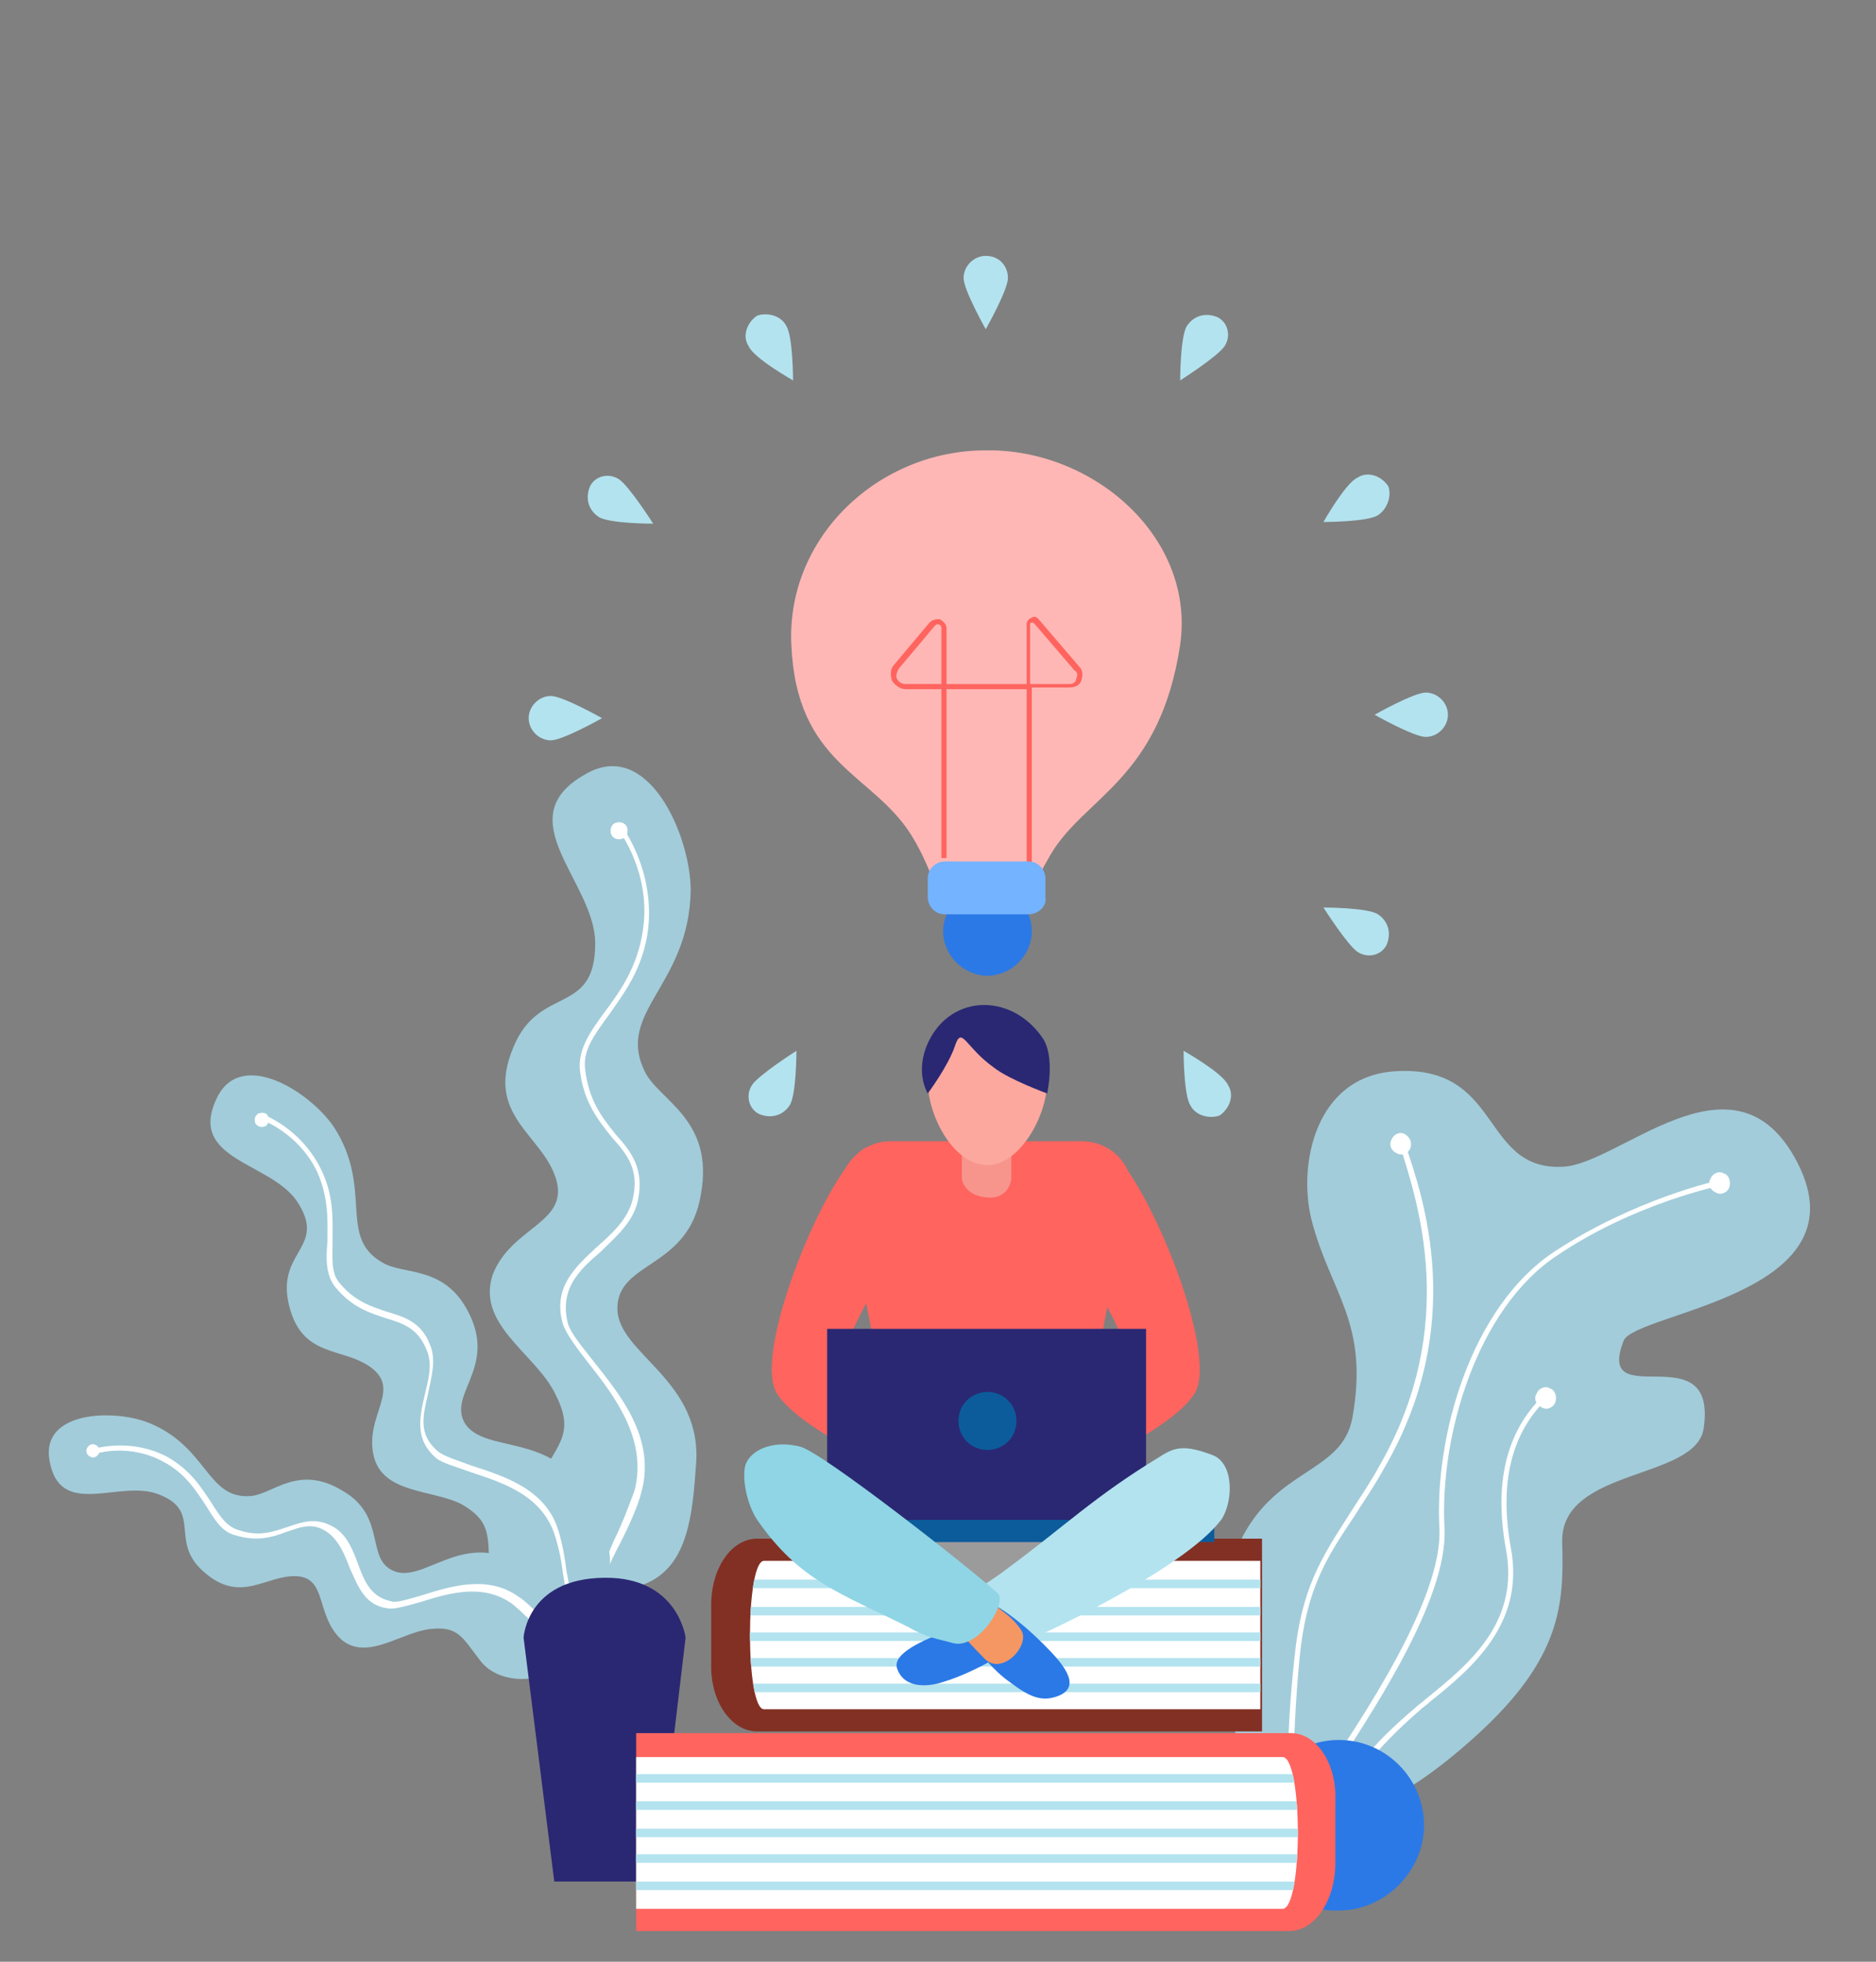 <?xml version="1.0" encoding="utf-8"?>
<!-- Generator: Adobe Illustrator 23.0.4, SVG Export Plug-In . SVG Version: 6.00 Build 0)  -->
<svg version="1.1" id="Слой_1" xmlns="http://www.w3.org/2000/svg" xmlns:xlink="http://www.w3.org/1999/xlink" x="0px" y="0px"
	 viewBox="0 0 110 115" style="enable-background:new 0 0 110 115;" xml:space="preserve">
<rect x="0" y="0" width="110" height="115" fill="#808080" stroke="none"/>
<style type="text/css">
	.st0{fill:#FEB7B5;}
	.st1{fill:#FF645F;}
	.st2{fill:#A2CCDA;}
	.st3{fill:#FFFFFF;}
	.st4{fill:#2A2873;}
	.st5{fill:#2B79E6;}
	.st6{fill:#823024;}
	.st7{clip-path:url(#SVGID_2_);}
	.st8{fill:#B3E3EF;}
	.st9{fill:#9B9B9B;}
	.st10{fill:#0C5C9B;}
	.st11{fill:#F7958D;}
	.st12{fill:#FCA89E;}
	.st13{fill:#F59762;}
	.st14{fill:#8FD5E5;}
	.st15{clip-path:url(#SVGID_4_);}
	.st16{fill:#73B3FF;}
</style>
<g>
	<g>
		<g>
			<g>
				<path class="st0" d="M69.2,37.8c-1.2,7.9-5.6,8.9-7.6,12.3c-2.1,3.6-1.8,5-3.8,4.7c-2.9-0.4-2.4-2.7-4.4-5.9
					c-2.3-3.6-6.7-4.1-7-11.1c-0.3-6.3,5.1-11.4,11.4-11.4C64.1,26.3,70.1,31.5,69.2,37.8z"/>
			</g>
		</g>
	</g>
	<g>
		<g>
			<path class="st1" d="M60.5,51.7h-0.3V40.4h-4.7v9.9h-0.3v-9.9h-2.1c-0.3,0-0.6-0.2-0.8-0.5c-0.1-0.3-0.1-0.7,0.1-0.9l2.1-2.5
				c0.2-0.2,0.4-0.2,0.6-0.2c0.2,0.1,0.4,0.3,0.4,0.5v3.3h4.7v-3.5c0-0.2,0.1-0.3,0.3-0.4c0.2-0.1,0.3,0,0.4,0.1l2.4,2.8
				c0.2,0.2,0.2,0.5,0.1,0.8c-0.1,0.3-0.4,0.4-0.7,0.4h-2.2V51.7z M60.5,40.1h2.2c0.2,0,0.4-0.1,0.4-0.3c0.1-0.2,0.1-0.4-0.1-0.5
				l-2.4-2.8c0,0-0.1,0-0.1,0c0,0-0.1,0-0.1,0.1V40.1z M55,36.6c-0.1,0-0.1,0-0.2,0.1l-2.1,2.5c-0.1,0.2-0.2,0.4-0.1,0.6
				c0.1,0.2,0.3,0.3,0.5,0.3h2.1v-3.3C55.2,36.7,55.1,36.6,55,36.6C55,36.6,55,36.6,55,36.6z"/>
		</g>
	</g>
	<g>
		<g>
			<path class="st2" d="M33.7,93.1c-2-0.3-3.6-4.1-2.2-6.3c1.4-2.3,2.2-2.9,1-5.2c-1.2-2.3-4.6-4-3.6-6.9c1.1-2.8,4.5-3,3.7-5.6
				c-0.8-2.6-4.2-3.7-2.5-7.7c1.5-3.7,4.8-1.8,4.8-6.1c0-3.6-5.2-7.3-0.6-9.9c3.7-2.2,6.2,3.6,6.2,6.8c-0.1,5.6-4.4,7.1-2.7,10.6
				c0.8,1.7,4.1,2.8,3.3,7.2c-0.7,4.4-4.9,3.9-4.9,6.7c0,2.7,5.1,4.2,4.6,9.3C40.5,90.6,39.8,94,33.7,93.1z"/>
		</g>
	</g>
	<g>
		<g>
			<path class="st3" d="M35.1,93.8h-0.3c0-0.7,0.6-2.1,1.2-3.5c0.5-1,0.9-2.1,1.2-2.9c0.8-3-1.2-5.6-2.7-7.5
				c-0.7-0.9-1.3-1.7-1.5-2.3c-0.6-2.1,0.7-3.3,2-4.5c0.9-0.8,1.8-1.6,2.1-2.8c0.4-1.7-0.3-2.6-1.2-3.6c-0.8-1-1.7-2.1-1.9-4
				c-0.1-1.2,0.6-2.2,1.4-3.3c0.9-1.2,2-2.7,2.3-4.9c0.5-3.3-1.4-5.8-1.4-5.8l0.2-0.2c0,0,1.9,2.5,1.5,6c-0.3,2.3-1.4,3.7-2.3,5
				c-0.8,1.1-1.5,2-1.4,3.1c0.2,1.9,1,2.9,1.8,3.9c0.9,1,1.7,2,1.3,3.9c-0.3,1.3-1.3,2.1-2.2,3c-1.3,1.1-2.4,2.2-1.9,4.2
				c0.2,0.6,0.8,1.3,1.5,2.2c1.5,1.9,3.7,4.5,2.8,7.7c-0.2,0.8-0.7,1.9-1.2,2.9C35.7,91.7,35.1,93.1,35.1,93.8z"/>
		</g>
	</g>
	<g>
		<g>
			<path class="st3" d="M36.8,48.7c0,0.3-0.2,0.5-0.5,0.5c-0.3,0-0.5-0.2-0.5-0.5c0-0.3,0.2-0.5,0.5-0.5
				C36.6,48.2,36.8,48.4,36.8,48.7z"/>
		</g>
	</g>
	<g>
		<g>
			<path class="st2" d="M32.8,95.1c-1.4,0.7-4.1-1-4.1-3.1c-0.1-2,0.1-2.8-1.6-3.8c-1.7-0.9-4.7-0.6-5.2-2.9
				c-0.5-2.3,1.6-3.8-0.1-5.1c-1.7-1.3-4.2-0.5-4.9-3.9c-0.6-3,2.3-3.2,0.5-5.9c-1.6-2.3-6.4-2.4-4.7-6c1.4-3,5.5-0.4,6.9,1.7
				c2.3,3.6,0.2,6.4,2.8,7.9c1.3,0.8,3.8,0.1,5.2,3.2c1.4,3.1-1.4,4.6-0.3,6.3c1.2,1.7,5,0.5,7,4C36,90.6,37,93,32.8,95.1z"/>
		</g>
	</g>
	<g>
		<g>
			<path class="st3" d="M33.7,95c-0.3-0.5-0.5-1.6-0.7-2.8c-0.1-0.9-0.3-1.7-0.5-2.3c-0.8-2.3-3.1-3-4.9-3.6c-0.8-0.3-1.6-0.5-2-0.8
				c-1.3-1.1-1-2.4-0.7-3.7c0.2-0.9,0.5-1.8,0.1-2.7c-0.5-1.2-1.3-1.5-2.3-1.8c-0.9-0.3-2-0.6-3-1.8c-0.6-0.7-0.6-1.7-0.5-2.7
				c0-1.2,0.1-2.5-0.6-4.1c-1.1-2.3-3.3-3.1-3.4-3.1l0.1-0.3c0.1,0,2.3,0.8,3.5,3.2c0.8,1.6,0.7,3,0.7,4.2c0,1.1-0.1,1.9,0.4,2.5
				c0.9,1.1,1.9,1.4,2.8,1.7c1,0.3,2,0.6,2.5,1.9c0.4,0.9,0.1,1.9-0.1,2.9c-0.3,1.3-0.6,2.4,0.6,3.4c0.4,0.3,1.1,0.5,1.9,0.8
				c1.8,0.6,4.3,1.3,5.1,3.7c0.2,0.6,0.4,1.5,0.5,2.4c0.2,1.1,0.4,2.2,0.7,2.6L33.7,95z"/>
		</g>
	</g>
	<g>
		<g>
			<path class="st3" d="M15.7,65.4c0.1,0.2,0.1,0.4-0.1,0.6c-0.2,0.1-0.4,0.1-0.6-0.1c-0.1-0.2-0.1-0.4,0.1-0.6
				C15.3,65.2,15.6,65.2,15.7,65.4z"/>
		</g>
	</g>
	<g>
		<g>
			<path class="st2" d="M32.7,97.5c-0.7,1.2-3.4,1.3-4.5-0.1c-1.1-1.4-1.3-2.1-3-1.9c-1.7,0.2-3.7,1.9-5.2,0.6
				c-1.5-1.4-0.8-3.6-2.6-3.7c-1.8-0.1-3.3,1.7-5.5-0.3c-2-1.8,0-3.5-2.6-4.5c-2.3-0.9-5.8,1.5-6.4-2c-0.5-2.9,3.8-3,5.8-2.2
				c3.5,1.4,3.4,4.5,6,4.3c1.3-0.1,2.8-1.9,5.4-0.3c2.6,1.5,1.3,4,3,4.7c1.7,0.7,3.9-2.2,7-0.6C32.8,92.6,34.8,93.9,32.7,97.5z"/>
		</g>
	</g>
	<g>
		<g>
			<path class="st3" d="M33.4,97c-0.5-0.2-1.2-0.9-1.9-1.6c-0.5-0.5-1.1-1.1-1.5-1.4c-1.7-1.2-3.7-0.6-5.3-0.1
				c-0.7,0.2-1.4,0.4-1.8,0.4c-1.5-0.1-1.9-1.3-2.4-2.4c-0.3-0.8-0.6-1.5-1.2-2c-0.9-0.7-1.6-0.4-2.5-0.1c-0.8,0.3-1.7,0.6-3,0.2
				c-0.8-0.2-1.2-0.9-1.7-1.7c-0.6-0.9-1.2-1.9-2.5-2.6c-2-1.1-3.9-0.5-3.9-0.5l-0.1-0.3c0.1,0,2.1-0.6,4.2,0.5
				c1.4,0.8,2,1.8,2.6,2.7c0.5,0.8,0.9,1.4,1.6,1.6c1.2,0.4,2,0.1,2.9-0.2c0.9-0.3,1.7-0.6,2.8,0.1c0.7,0.5,1,1.3,1.3,2.1
				c0.4,1.1,0.8,2,2.1,2.2c0.4,0,1-0.2,1.7-0.4c1.6-0.5,3.8-1.2,5.6,0.1c0.5,0.3,1,0.9,1.6,1.4c0.7,0.7,1.4,1.4,1.8,1.6L33.4,97z"/>
		</g>
	</g>
	<g>
		<g>
			<path class="st3" d="M5.6,84.7c0.2,0.1,0.3,0.3,0.2,0.5c-0.1,0.2-0.3,0.3-0.5,0.2c-0.2-0.1-0.3-0.3-0.2-0.5S5.4,84.6,5.6,84.7z"
				/>
		</g>
	</g>
	<g>
		<g>
			<path class="st4" d="M38.5,110.3h-6L30.7,96c0,0,0.2-3.7,5.2-3.5c3.9,0.2,4.3,3.5,4.3,3.5L38.5,110.3z"/>
		</g>
	</g>
	<g>
		<g>
			<g>
				<g>
					<path class="st2" d="M73.3,104.5c-1.4-3.9-2.5-10.1-0.6-14.1c2.1-4.4,6-4,6.6-7.3c1-5.6-1.3-7.3-2.4-11.6
						c-0.8-3.2,0.2-8.4,4.9-8.7c6.3-0.4,5,5.8,9.8,5.6c3.3-0.1,9.9-7.1,13.6-0.6c4.6,8.1-9.3,9.1-10,10.8c-1.7,4.4,5.5-0.5,4.7,5.1
						c-0.4,3.1-8.4,2.3-8.3,6.7c0.1,3.6,0,6.8-5.1,11.4c-5.1,4.6-7.3,4.3-7.3,4.3L73.3,104.5z"/>
				</g>
			</g>
		</g>
		<g>
			<g>
				<path class="st3" d="M76,107.2l-0.3-0.1c0.2-0.4,0.8-1.4,1.7-2.7c2.5-3.7,7.2-10.7,7-14.8c-0.3-5.5,1.9-13,6.7-16.2
					c4.7-3.1,9.6-4.2,9.7-4.2l0.1,0.3c0,0-5,1-9.6,4.1c-4.7,3.1-6.9,10.6-6.6,16c0.2,4.2-4.3,10.9-7,15
					C76.9,105.8,76.2,106.8,76,107.2z"/>
			</g>
		</g>
		<g>
			<g>
				<path class="st3" d="M75.6,105.2c0,0-0.3-2.5,0.3-8c0.4-4.1,1.6-5.9,3.2-8.4c0.5-0.8,1.2-1.8,1.8-2.9c4.7-8.2,2.2-15.5,1.2-18.7
					l-0.1-0.2l0.3-0.1l0.1,0.2c1.1,3.2,3.6,10.6-1.2,18.9c-0.6,1.1-1.3,2.1-1.8,2.9c-1.6,2.4-2.8,4.2-3.2,8.3
					c-0.5,5.4-0.3,7.9-0.3,7.9L75.6,105.2z"/>
			</g>
		</g>
		<g>
			<g>
				<path class="st3" d="M77.7,107.3l-0.3-0.1c1.6-3.2,3-4.9,5.6-7.1c0.2-0.2,0.4-0.3,0.6-0.5c2.6-2.1,5.5-4.5,4.7-8.8
					c-0.7-3.8,0-6.8,2.1-8.9l0.2,0.2c-2,2-2.7,4.9-2,8.7c0.8,4.4-2.3,7-4.8,9c-0.2,0.2-0.4,0.3-0.6,0.5
					C80.7,102.5,79.3,104.2,77.7,107.3z"/>
			</g>
		</g>
		<g>
			<g>
				<path class="st3" d="M82.7,67.3c-0.1,0.3-0.5,0.5-0.8,0.3c-0.3-0.1-0.5-0.5-0.3-0.8c0.1-0.3,0.5-0.5,0.8-0.3
					C82.7,66.7,82.8,67,82.7,67.3z"/>
			</g>
		</g>
		<g>
			<g>
				<path class="st3" d="M101.4,69.6c-0.1,0.3-0.5,0.5-0.8,0.3c-0.3-0.1-0.5-0.5-0.3-0.8c0.1-0.3,0.5-0.5,0.8-0.3
					C101.4,68.9,101.5,69.3,101.4,69.6z"/>
			</g>
		</g>
		<g>
			<g>
				<path class="st3" d="M91.2,82.2c-0.1,0.3-0.5,0.5-0.8,0.3c-0.3-0.1-0.5-0.5-0.3-0.8c0.1-0.3,0.5-0.5,0.8-0.3
					C91.2,81.5,91.3,81.9,91.2,82.2z"/>
			</g>
		</g>
	</g>
	<g>
		<g>
			<path class="st5" d="M73.5,107c0-2.8,2.3-5,5-5c2.8,0,5,2.3,5,5s-2.3,5-5,5C75.7,112.1,73.5,109.8,73.5,107z"/>
		</g>
	</g>
	<g>
		<g>
			<g>
				<path class="st6" d="M44.4,101.5H74V90.2H44.4c-1.5,0-2.7,1.7-2.7,3.9v3.6C41.7,99.8,42.9,101.5,44.4,101.5z"/>
			</g>
		</g>
		<g>
			<defs>
				<path id="SVGID_1_" d="M44.8,100.2h29.1v-8.7H44.8C43.7,91.5,43.7,100.2,44.8,100.2z"/>
			</defs>
			<use xlink:href="#SVGID_1_"  style="overflow:visible;fill:#FFFFFF;"/>
			<clipPath id="SVGID_2_">
				<use xlink:href="#SVGID_1_"  style="overflow:visible;"/>
			</clipPath>
			<g class="st7">
				<g>
					<g>
						<rect x="43.1" y="98.7" class="st8" width="31.4" height="0.5"/>
					</g>
				</g>
				<g>
					<g>
						<rect x="43.1" y="97.2" class="st8" width="31.4" height="0.5"/>
					</g>
				</g>
				<g>
					<g>
						<rect x="43.1" y="95.7" class="st8" width="31.4" height="0.5"/>
					</g>
				</g>
				<g>
					<g>
						<rect x="43.1" y="94.2" class="st8" width="31.4" height="0.5"/>
					</g>
				</g>
				<g>
					<g>
						<rect x="43.1" y="92.6" class="st8" width="31.4" height="0.5"/>
					</g>
				</g>
			</g>
		</g>
	</g>
	<g>
		<g>
			<path class="st9" d="M53.1,90.5c0,0-1.9,2.7-0.6,4.3s12,0.3,12.4-1.4c0.4-1.8-0.7-3.9-0.7-3.9L53.1,90.5z"/>
		</g>
	</g>
	<g>
		<g>
			<rect x="52.5" y="89" class="st10" width="18.7" height="1.4"/>
		</g>
	</g>
	<g>
		<g>
			<g>
				<path class="st1" d="M51,67.2c-2,0.3-6.9,11.7-5.5,14.4c1.5,2.6,9.5,5.7,9.5,5.7l-0.4-4.5c0,0-5.5-2.3-5-3.8
					c0.4-1.5,3.6-6.9,3.6-6.9L51,67.2z"/>
			</g>
		</g>
		<g>
			<g>
				<path class="st1" d="M64.6,67.2c2,0.3,6.9,11.7,5.5,14.4c-1.5,2.6-9.5,5.7-9.5,5.7l0.4-4.5c0,0,5.5-2.3,5-3.8
					c-0.4-1.5-3.6-6.9-3.6-6.9L64.6,67.2z"/>
			</g>
		</g>
		<g>
			<g>
				<path class="st1" d="M52.2,66.9h11.2c1.7,0,3,1.3,3,3c0,0-2.1,8.7-2.2,11.6c0,1.6,0.5,6.4,0.5,6.4H50.9c0,0,0.6-5,0.6-6.7
					c0-2.9-2.3-11.3-2.3-11.3C49.2,68.3,50.6,66.9,52.2,66.9z"/>
			</g>
		</g>
		<g>
			<g>
				<path class="st11" d="M59.3,69.1c0,0-0.1,1.2-1.4,1.1c-1.4-0.1-1.5-1.1-1.5-1.1v-5.4h2.9V69.1z"/>
			</g>
		</g>
		<g>
			<g>
				<path class="st12" d="M61.4,63.4c0,2-1.6,4.9-3.5,4.9c-2,0-3.5-2.9-3.5-4.9c0-2,1.6-3.5,3.5-3.5C59.8,59.9,61.4,61.5,61.4,63.4z
					"/>
			</g>
		</g>
		<g>
			<g>
				<rect x="48.5" y="77.9" class="st4" width="18.7" height="11.2"/>
			</g>
		</g>
		<g>
			<g>
				<path class="st10" d="M59.6,83.3c0,1-0.8,1.7-1.7,1.7c-1,0-1.7-0.8-1.7-1.7c0-1,0.8-1.7,1.7-1.7C58.8,81.6,59.6,82.3,59.6,83.3z
					"/>
			</g>
		</g>
		<g>
			<g>
				<path class="st5" d="M56.6,95c0,0-0.3,0.3-1.3,0.7c-1,0.4-3,1.2-2.7,2.1c0.4,1.2,1.8,1.1,2.7,0.8c2-0.6,4.1-2,4.1-2L56.6,95z"/>
			</g>
		</g>
		<g>
			<g>
				<path class="st8" d="M59,92c3.4-2.5,5.2-4.3,9-6.6c0.9-0.6,1.5-0.7,3.1-0.1c1.3,0.5,1.2,2.8,0.5,3.8c-2.2,2.9-10.7,6.9-12.4,7.5
					c-0.7,0.3-3.3-1.9-2.3-3C57.4,93,58.1,92.7,59,92z"/>
			</g>
		</g>
		<g>
			<g>
				<path class="st5" d="M57.4,96.8c0,0,0.8,1.1,1.8,1.8c1.2,0.9,1.9,1.2,2.9,0.8c1.4-0.6,0.1-2-0.9-3c-1.6-1.6-2.7-2.2-2.7-2.2
					L57.4,96.8z"/>
			</g>
		</g>
		<g>
			<g>
				<path class="st4" d="M54.4,64.1c0,0,1.2-1.6,1.6-2.8c0.4-1.2,0.6,0.1,2.3,1.3c0.9,0.7,3.1,1.5,3.1,1.5s0.5-2.2-0.3-3.3
					c-1.9-2.7-5.6-2.5-6.8,0.6C53.7,63,54.4,64.1,54.4,64.1z"/>
			</g>
		</g>
		<g>
			<g>
				<path class="st13" d="M57.6,93.5l1.5,1.2c0,0,0.5,0.4,0.8,0.9c0.5,0.9-1.2,2.7-2.2,1.6c-1.1-1.1-2-2.2-2-2.2L57.6,93.5z"/>
			</g>
		</g>
		<g>
			<g>
				<path class="st14" d="M53.3,95.4c-4-2-6.4-2.7-8.9-6.3c-0.6-0.9-0.9-2.4-0.7-3.2c0.3-0.9,1.6-1.5,3.2-1.1
					c1.3,0.3,10.2,7.3,11.6,8.6c0.6,0.6-1.2,3.4-2.7,2.9C55.1,96.1,54.3,96,53.3,95.4z"/>
			</g>
		</g>
	</g>
	<g>
		<g>
			<g>
				<path class="st1" d="M75.7,101.6H37.3v11.6h38.3c1.5,0,2.7-1.8,2.7-4v-3.6C78.4,103.4,77.2,101.6,75.7,101.6z"/>
			</g>
		</g>
		<g>
			<defs>
				<path id="SVGID_3_" d="M75.2,103H37.3v8.9h37.9C76.4,111.9,76.4,103,75.2,103z"/>
			</defs>
			<use xlink:href="#SVGID_3_"  style="overflow:visible;fill:#FFFFFF;"/>
			<clipPath id="SVGID_4_">
				<use xlink:href="#SVGID_3_"  style="overflow:visible;"/>
			</clipPath>
			<g class="st15">
				<g>
					<g>
						<rect x="36.8" y="104" class="st8" width="40.2" height="0.5"/>
					</g>
				</g>
				<g>
					<g>
						<rect x="36.8" y="105.6" class="st8" width="40.2" height="0.5"/>
					</g>
				</g>
				<g>
					<g>
						<rect x="36.8" y="107.2" class="st8" width="40.2" height="0.5"/>
					</g>
				</g>
				<g>
					<g>
						<rect x="36.8" y="108.7" class="st8" width="40.2" height="0.5"/>
					</g>
				</g>
				<g>
					<g>
						<rect x="36.8" y="110.3" class="st8" width="40.2" height="0.5"/>
					</g>
				</g>
			</g>
		</g>
	</g>
	<g>
		<g>
			<path class="st5" d="M60.5,54.6c0,1.4-1.2,2.6-2.6,2.6c-1.4,0-2.6-1.2-2.6-2.6c0-1.4,1.2-2.6,2.6-2.6
				C59.3,52,60.5,53.1,60.5,54.6z"/>
		</g>
	</g>
	<g>
		<g>
			<path class="st16" d="M60.3,53.6h-4.9c-0.6,0-1-0.5-1-1v-1.1c0-0.6,0.5-1,1-1h4.9c0.6,0,1,0.5,1,1v1.1
				C61.4,53.1,60.9,53.6,60.3,53.6z"/>
		</g>
	</g>
	<g>
		<g>
			<path class="st8" d="M59.1,16.3c0,0.7-1.3,3-1.3,3s-1.3-2.3-1.3-3s0.6-1.3,1.3-1.3C58.6,15,59.1,15.6,59.1,16.3z"/>
		</g>
	</g>
	<g>
		<g>
			<path class="st8" d="M46.1,19.1c0.4,0.6,0.4,3.2,0.4,3.2s-2.3-1.3-2.6-2c-0.4-0.6-0.1-1.4,0.5-1.8C45,18.3,45.8,18.5,46.1,19.1z"
				/>
		</g>
	</g>
	<g>
		<g>
			<path class="st8" d="M36.3,28.1c0.6,0.4,2,2.6,2,2.6s-2.6,0-3.2-0.4c-0.6-0.4-0.8-1.1-0.5-1.8C34.9,27.9,35.7,27.7,36.3,28.1z"/>
		</g>
	</g>
	<g>
		<g>
			<path class="st8" d="M32.3,40.8c0.7,0,3,1.3,3,1.3s-2.3,1.3-3,1.3c-0.7,0-1.3-0.6-1.3-1.3S31.6,40.8,32.3,40.8z"/>
		</g>
	</g>
	<g>
		<g>
			<path class="st8" d="M44.1,63.6c0.4-0.6,2.6-2,2.6-2s0,2.6-0.4,3.2c-0.4,0.6-1.1,0.8-1.8,0.5C43.9,65,43.7,64.2,44.1,63.6z"/>
		</g>
	</g>
	<g>
		<g>
			<path class="st8" d="M69.8,64.8c-0.4-0.6-0.4-3.2-0.4-3.2s2.3,1.3,2.6,2c0.4,0.6,0.1,1.4-0.5,1.8C70.9,65.6,70.1,65.4,69.8,64.8z
				"/>
		</g>
	</g>
	<g>
		<g>
			<path class="st8" d="M79.6,55.8c-0.6-0.4-2-2.6-2-2.6s2.6,0,3.2,0.4c0.6,0.4,0.8,1.1,0.5,1.8C81,56,80.2,56.2,79.6,55.8z"/>
		</g>
	</g>
	<g>
		<g>
			<path class="st8" d="M83.6,43.2c-0.7,0-3-1.3-3-1.3s2.3-1.3,3-1.3c0.7,0,1.3,0.6,1.3,1.3C84.9,42.6,84.3,43.2,83.6,43.2z"/>
		</g>
	</g>
	<g>
		<g>
			<path class="st8" d="M80.8,30.2c-0.6,0.4-3.2,0.4-3.2,0.4s1.3-2.3,2-2.6c0.6-0.4,1.4-0.1,1.8,0.5C81.6,29,81.4,29.8,80.8,30.2z"
				/>
		</g>
	</g>
	<g>
		<g>
			<path class="st8" d="M71.8,20.3c-0.4,0.6-2.6,2-2.6,2s0-2.6,0.4-3.2c0.4-0.6,1.1-0.8,1.8-0.5C72,18.9,72.2,19.7,71.8,20.3z"/>
		</g>
	</g>
</g>
</svg>
